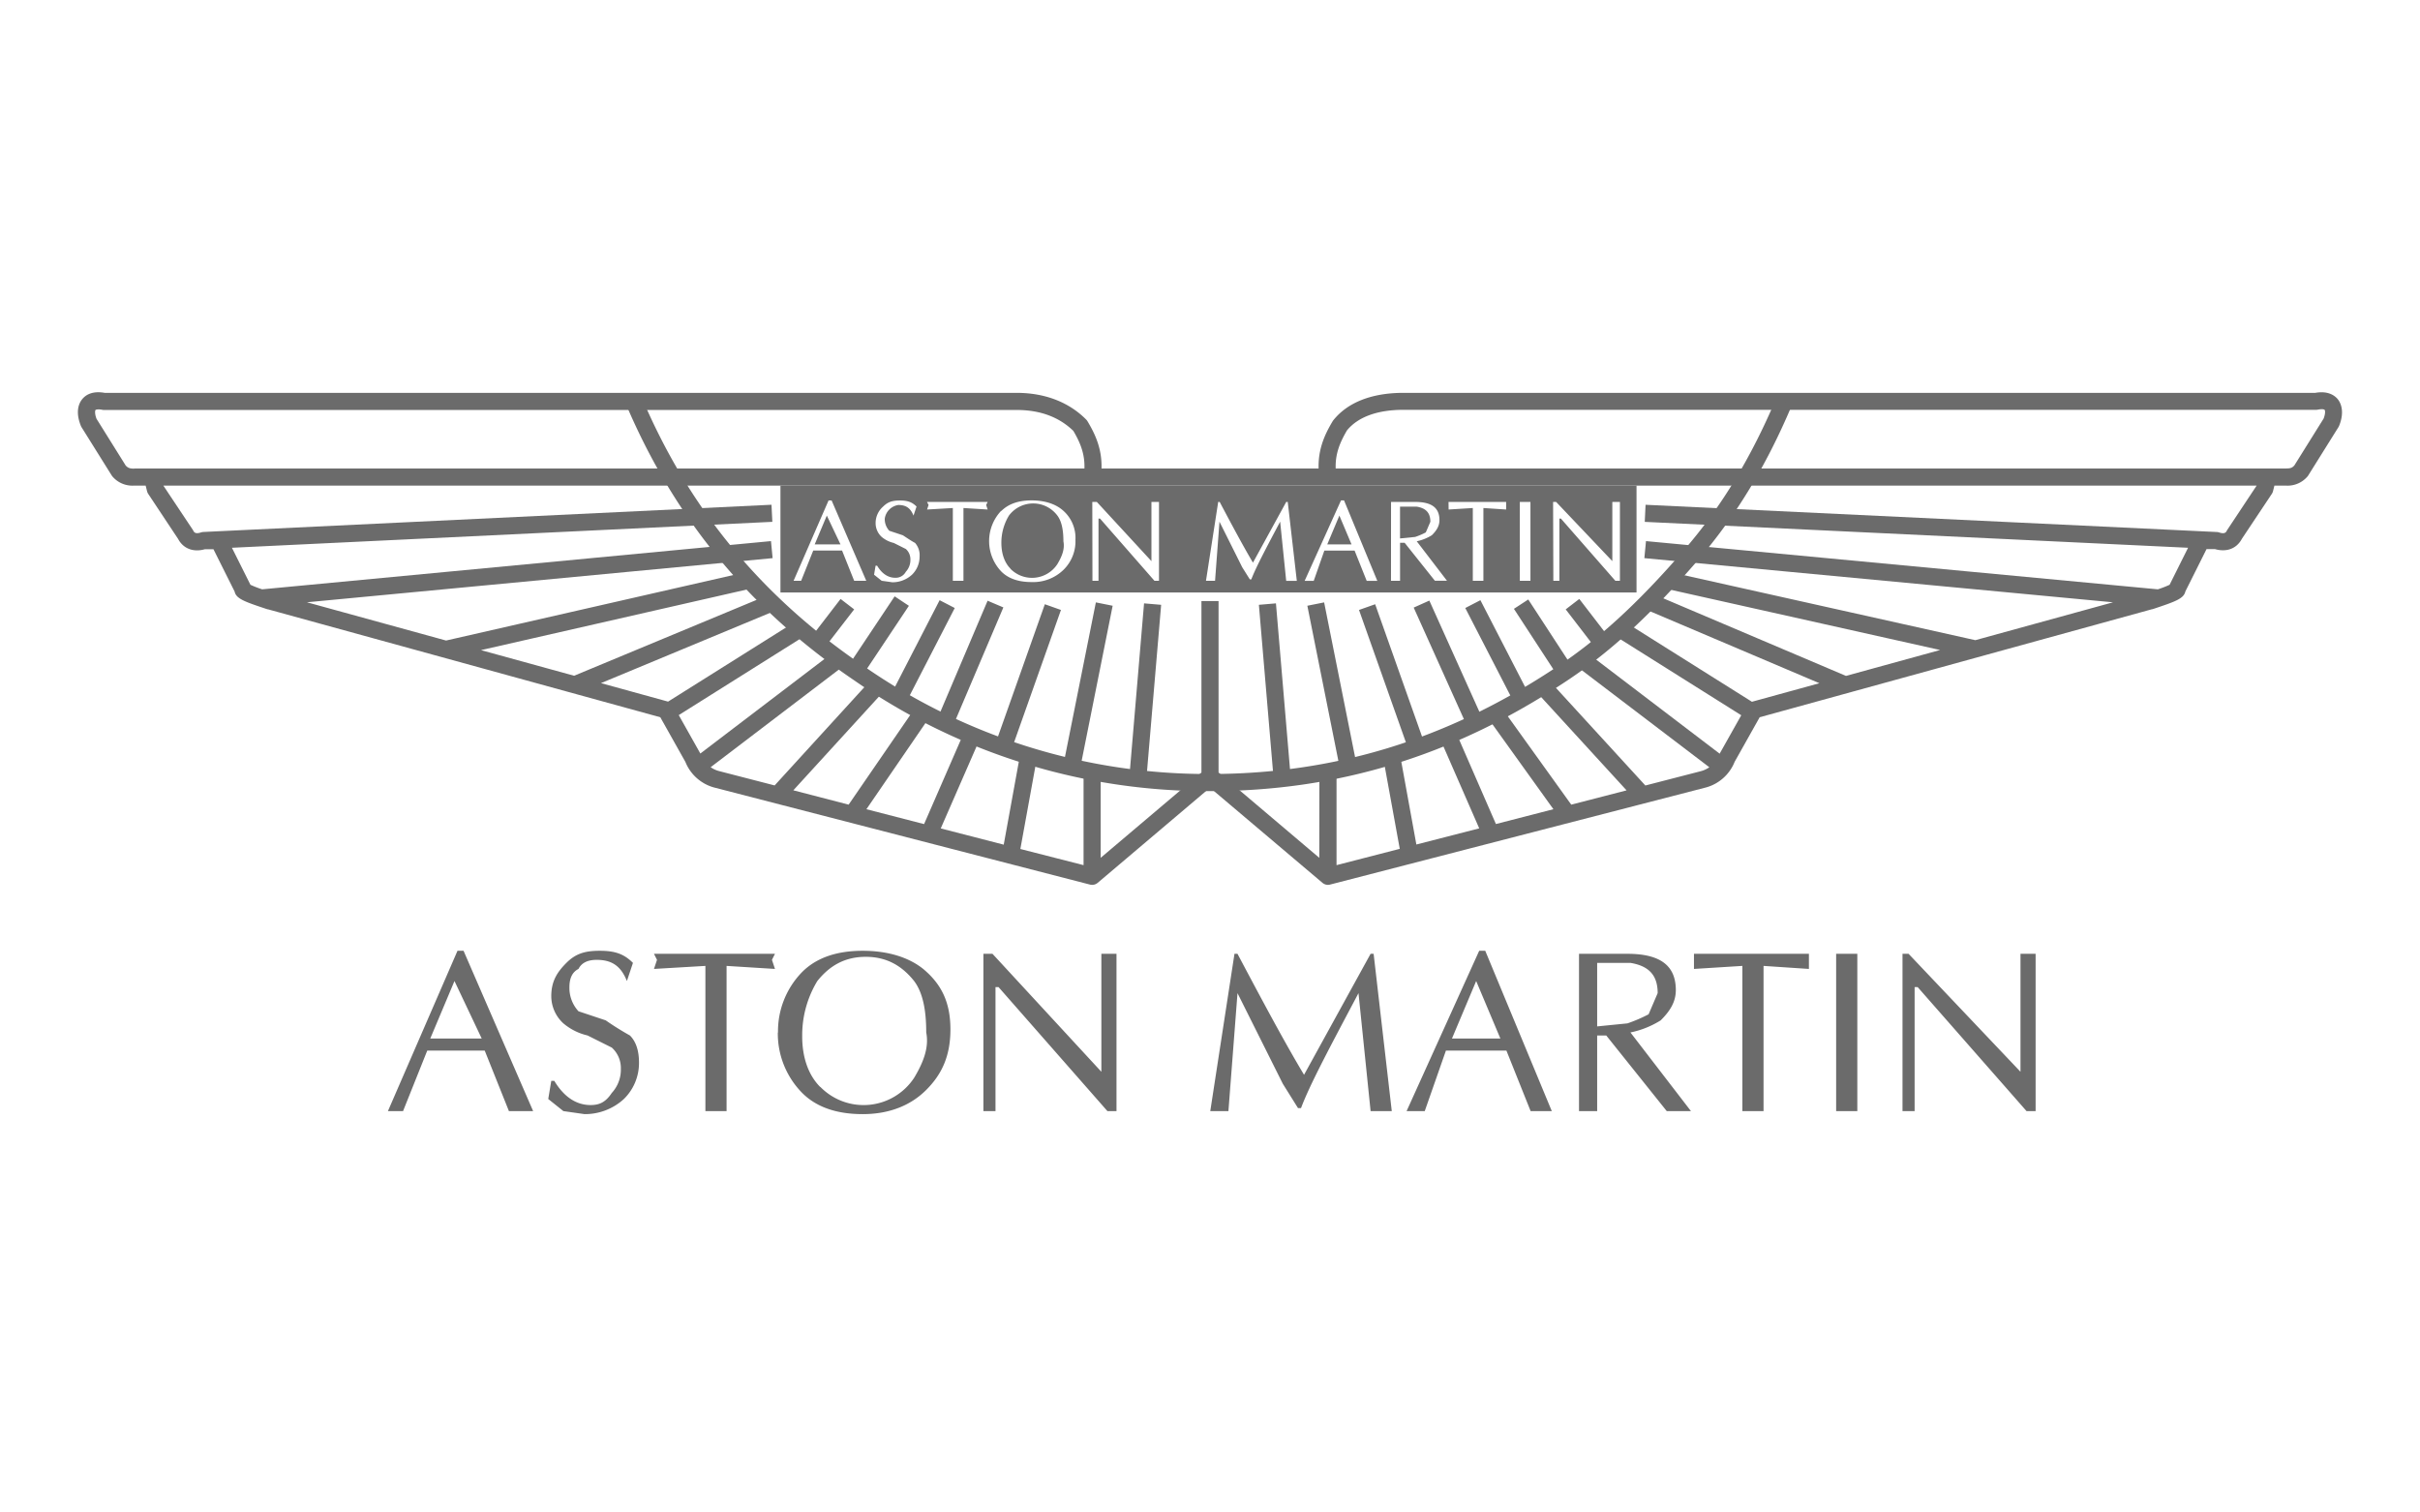 <svg viewBox="0 0 800 500" xmlns="http://www.w3.org/2000/svg"><g fill="#6b6b6b"><path d="m439 292.52a2.84 2.84 0 0 1 -1.82-.67l-37.18-31.45-37.13 31.45a2.85 2.85 0 0 1 -2.54.58l-123.88-32a14.28 14.28 0 0 1 -9.88-8.57l-8.29-14.75-129.73-35.69h-.14c-7.39-2.46-10.35-3.44-10.85-5.86l-7-14h-2.81c-3.82 1.09-7.17-.19-8.87-3.4l-9.88-14.89a2.84 2.84 0 0 1 -.39-.89l-.46-1.85h-3.81a8.65 8.65 0 0 1 -7-2.83 3.25 3.25 0 0 1 -.4-.5l-10-16a3.11 3.11 0 0 1 -.22-.45c-1.94-4.85-.53-7.6.48-8.82s3.11-2.83 7.41-2.06h301.45c9.27 0 17.21 3 23 8.82a2.82 2.82 0 0 1 .43.55c2.56 4.27 4.83 9.11 4.65 15.63h71.76c-.18-6.51 2.09-11.35 4.65-15.63a2.18 2.18 0 0 1 .22-.31c4.73-5.93 12.75-9.06 23.18-9.06h301.43c4.3-.77 6.48.95 7.41 2.07s2.42 4 .48 8.81a3.19 3.19 0 0 1 -.23.45l-10 16a2.74 2.74 0 0 1 -.4.5 8.62 8.62 0 0 1 -7 2.83h-3.77l-.46 1.85a2.86 2.86 0 0 1 -.4.89l-9.9 14.86c-1.7 3.21-5 4.49-8.86 3.4h-2.82l-7 14c-.51 2.41-3.47 3.39-10.85 5.86h-.14l-129.73 35.72-8.28 14.74a14.24 14.24 0 0 1 -9.9 8.58l-123.86 32a2.82 2.82 0 0 1 -.67.09zm-2.83-36.83h5.66v30.31l20.9-5.39-5.54-30.43 5.57-1 5.46 30 20.78-5.34-12.67-29 5.19-2.27 13 29.84 19-4.9-20.93-29.16 4.6-3.3 22.23 30.95 18.29-4.72-29.9-32.65 4.17-3.83 31.94 34.87 18.22-4.7a8.94 8.94 0 0 0 2.93-1.33l-42.9-32.64 3.43-4.51 42.88 32.66 7.14-12.7-40.25-25.31 3-4.79 40.78 25.64 22.3-6.13-57.7-24.51 2.21-5.21 64.28 27.3 31.12-8.56-91.13-20.37 1.23-5.53 101.54 22.65 45.52-12.52-154.93-14.6.54-5.63 169.21 15.94a34.68 34.68 0 0 0 3.88-1.5l6.11-12.24-179.61-8.56.27-5.65 188.79 9a3.12 3.12 0 0 1 .8.14c1.95.65 2.33-.12 2.56-.58a3.14 3.14 0 0 1 .18-.31l9.68-14.59h-692l9.72 14.59a2.14 2.14 0 0 1 .17.3c.24.46.62 1.23 2.57.58a2.9 2.9 0 0 1 .78-.14l187.8-9 .28 5.65-178.65 8.57 6.12 12.24a34.72 34.72 0 0 0 3.87 1.5l168.21-15.94.54 5.63-153.95 14.59 46 12.65 100.07-22.82 1.26 5.52-89.79 20.47 30.79 8.47 63.28-26.31 2.18 5.23-56.58 23.52 22.18 6.11 40.8-25.64 3 4.79-40.27 25.31 7.14 12.7 42.88-32.66 3.43 4.51-42.9 32.67a8.67 8.67 0 0 0 2.92 1.32l18.23 4.71 30.92-33.87 4.18 3.82-28.92 31.66 18.28 4.74 21.22-30.88 4.66 3.21-20 29.18 19.06 4.92 13-29.84 5.18 2.27-12.67 29 20.82 5.37 5.46-30 5.57 1-5.53 30.43 20.89 5.34v-30.31h5.66v27.89l33.31-28.2v-56.68h5.66v56.67l33.3 28.21zm5.42-100.82h314.1c1.65 0 2.11-.3 2.77-1l9.68-15.5c.64-1.69.51-2.66.34-2.86s-.84-.37-2.24-.09a2.6 2.6 0 0 1 -.56.06h-301.75c-8.56 0-15 2.34-18.64 6.79-2.37 4.03-3.91 7.8-3.74 12.6zm-397.2 0h314.1c.16-4.76-1.34-8.49-3.66-12.42-4.72-4.59-11-6.92-18.73-6.92h-301.75a2.57 2.57 0 0 1 -.55-.06c-1.4-.28-2.11-.06-2.24.09s-.3 1.17.34 2.87l9.67 15.49c.66.65 1.12 1 2.77 1zm376.77 104.07-5-59 5.64-.48 5 59zm-42.32 0-5.64-.48 5-59 5.65.48zm64.34-3.69-11-55 5.55-1.11 11 55zm-86.36 0-5.55-1.11 11-55 5.55 1.11zm-23.09-5.61-5.33-1.89 17-48 5.33 1.89zm132.53 0-17-48 5.34-1.89 17 48zm19.08-8.78-18-40 5.17-2.32 18 40zm-170.65-.06-5.21-2.21 17-40 5.21 2.21zm186.7-6.8-17-33 5-2.59 17 33zm-202.77 0-5-2.59 17-33 5 2.59zm-14.15-9.73-4.72-3.13 16-24 4.71 3.13zm231 0-15-23 4.74-3.09 15 23zm12.12-9.82-10-13 4.49-3.45 10 13zm-255.26 0-4.45-3.45 10-13 4.49 3.45z"/><path d="m400 261.53a204 204 0 0 1 -117.49-36.53c-34.94-23.66-59.78-53.83-75.94-92.23l5.22-2.2c15.71 37.36 39.89 66.72 73.91 89.75a198.46 198.46 0 0 0 114.3 35.55c40.92 0 78-11.3 113.34-34.54 14.47-9.37 27.84-21.55 43.36-39.49 12.25-14.14 22.23-30.58 30.51-50.24l5.22 2.19c-8.51 20.23-18.8 37.15-31.45 51.76-15.88 18.36-29.62 30.85-44.55 40.52-36.28 23.86-74.37 35.46-116.43 35.46z"/><g fill-rule="evenodd"><path d="m153.24 314.31 23 53h-8l-8-20h-19l-8 20h-5l23-53zm6 29-9-19-8 19zm47 20a19 19 0 0 1 -13 5l-7-1-5-4 1-6h1c3 5 7 8 12 8 3 0 5-1 7-4a11.35 11.35 0 0 0 3-8 9.07 9.07 0 0 0 -3-7l-8-4a19.11 19.11 0 0 1 -8-4 12.22 12.22 0 0 1 -4-9c0-5 2-8 5-11s6-4 11-4 8 1 11 4l-2 6c-2-5-5-7-10-7-3 0-5 1-6 3-2 1-3 3-3 6a11.35 11.35 0 0 0 3 8l9 3a92.29 92.29 0 0 0 8 5q3 3 3 9a16.62 16.62 0 0 1 -5 12zm48.95-46 1 3-16-1v48h-7v-48l-17 1 1-3-1-2h40zm16 42a20 20 0 0 0 31-3c3-5 5-10 4-15 0-7-1-13-4-17-4-5-9-8-16-8s-12 3-16 8a34.53 34.53 0 0 0 -5 18c-.06 6.99 1.94 12.99 5.93 17zm-14-18a28 28 0 0 1 8-20c5-5 12-7 20-7s15 2 20 6c6 5 9 11 9 20s-3 15-8 20-12 8-21 8c-8 0-15-2-20-7a28 28 0 0 1 -8.06-20zm111.9 26h-3l-36-41h-1v41h-4v-52h3l36 39v-39h5zm40-52c9 17 16 30 22 40l22-40h1l6 52h-7l-4-39c-9 17-16 30-19 38h-1l-5-8-15-30-3 39h-6l8-52zm100.9 52h-4l-8-20h-20l-7 20h-6l24-53h2l22 53zm-14-24-8-19-8 19zm32-25v21l10-1a49.73 49.73 0 0 0 7-3l3-7c0-6-3-9-9-10zm10-3c11 0 16 4 16 12 0 4-2 7-5 10a30.2 30.2 0 0 1 -10 4l20 26h-8l-20-25h-3v25h-6v-52zm38 52v-48l-16 1v-5h38v5l-15-1v48zm38-52v52h-7v-52zm58.94 52h-3l-36-41h-1v41h-4v-52h2l37 39v-39h5z"/><path d="m471.34 176 1.51-3.51c0-3-1.51-4.51-4.51-5h-5.52v10.51l5-.5a22.78 22.78 0 0 0 3.52-1.5z"/><path d="m334 188a10 10 0 0 0 15.54-1.51c1.5-2.51 2.51-5 2-7.53 0-3.51-.5-6.52-2-8.53a10 10 0 0 0 -16 0 17.29 17.29 0 0 0 -2.51 9c0 3.51 1 6.53 3 8.54z"/><path d="m442.77 170.44-4.01 9.53h8.03z"/><path d="m273.33 170.44-4.01 9.53h8.53z"/><path d="m541 195.87v-35.34h-283v35.34zm-27.58-29.94h1l18.58 19.57v-19.57h2.51v26.07h-1.51l-18-20.57h-.5v20.57h-2zm-11 0h3.51v26.07h-3.51zm-23.57 0h19.05v2.51l-7.52-.5v24.06h-3.5v-24.06l-8 .5zm-19 0h8c5.51 0 8 2 8 6 0 2-1 3.51-2.51 5a15.25 15.25 0 0 1 -5 2l10 13.05h-4l-10-12.55h-1.51v12.57h-3zm-16.54-.51h1l11 26.6h-3.51l-4-10h-10l-3.51 10h-3zm-40.6.51h.49c4.51 8.53 8 15 11 20.07l11-20.07h.5l3 26.09h-3.51l-2-19.57c-4.52 8.53-8 15.06-9.53 19.07h-.5l-2.51-4-7.52-15.06-1.46 19.54h-3zm-41.62 0h1.5l18.05 19.57v-19.57h2.5v26.07h-1.5l-18-20.57h-.5v20.57h-2zm-30.08 3c2.51-2.51 6-3.51 10-3.51s7.52 1 10 3a12 12 0 0 1 4.51 10 13.19 13.19 0 0 1 -4 10 14.36 14.36 0 0 1 -10.53 4c-4 0-7.52-1-10-3.51a14.56 14.56 0 0 1 0-20.07zm-24.56-3h20.05l-.5 1 .5 1.51-8-.5v24.06h-3.51v-24.06l-8.52.5.5-1.51zm-17 21.07h.5c1.5 2.51 3.51 4 6 4a3.8 3.8 0 0 0 3.51-2 5.73 5.73 0 0 0 1.5-4 4.58 4.58 0 0 0 -1.5-3.51l-4-2a9.56 9.56 0 0 1 -4-2 6.15 6.15 0 0 1 -2-4.52 7.21 7.21 0 0 1 2.5-5.52c1.5-1.5 3-2 5.52-2s4 .51 5.51 2l-1 3c-1-2.5-2.5-3.51-5-3.51a5.32 5.32 0 0 0 -4.51 4.52 5.7 5.7 0 0 0 1.5 4l4.51 1.5c1.51 1 3 2 4 2.51a6.11 6.11 0 0 1 1.51 4.51 8.32 8.32 0 0 1 -2.51 6 9.5 9.5 0 0 1 -6.52 2.51l-3.51-.5-2.51-2zm-15.54-21.57h1l11.46 26.57h-4l-4-10h-9.53l-4 10h-2.5z"/></g></g></svg>